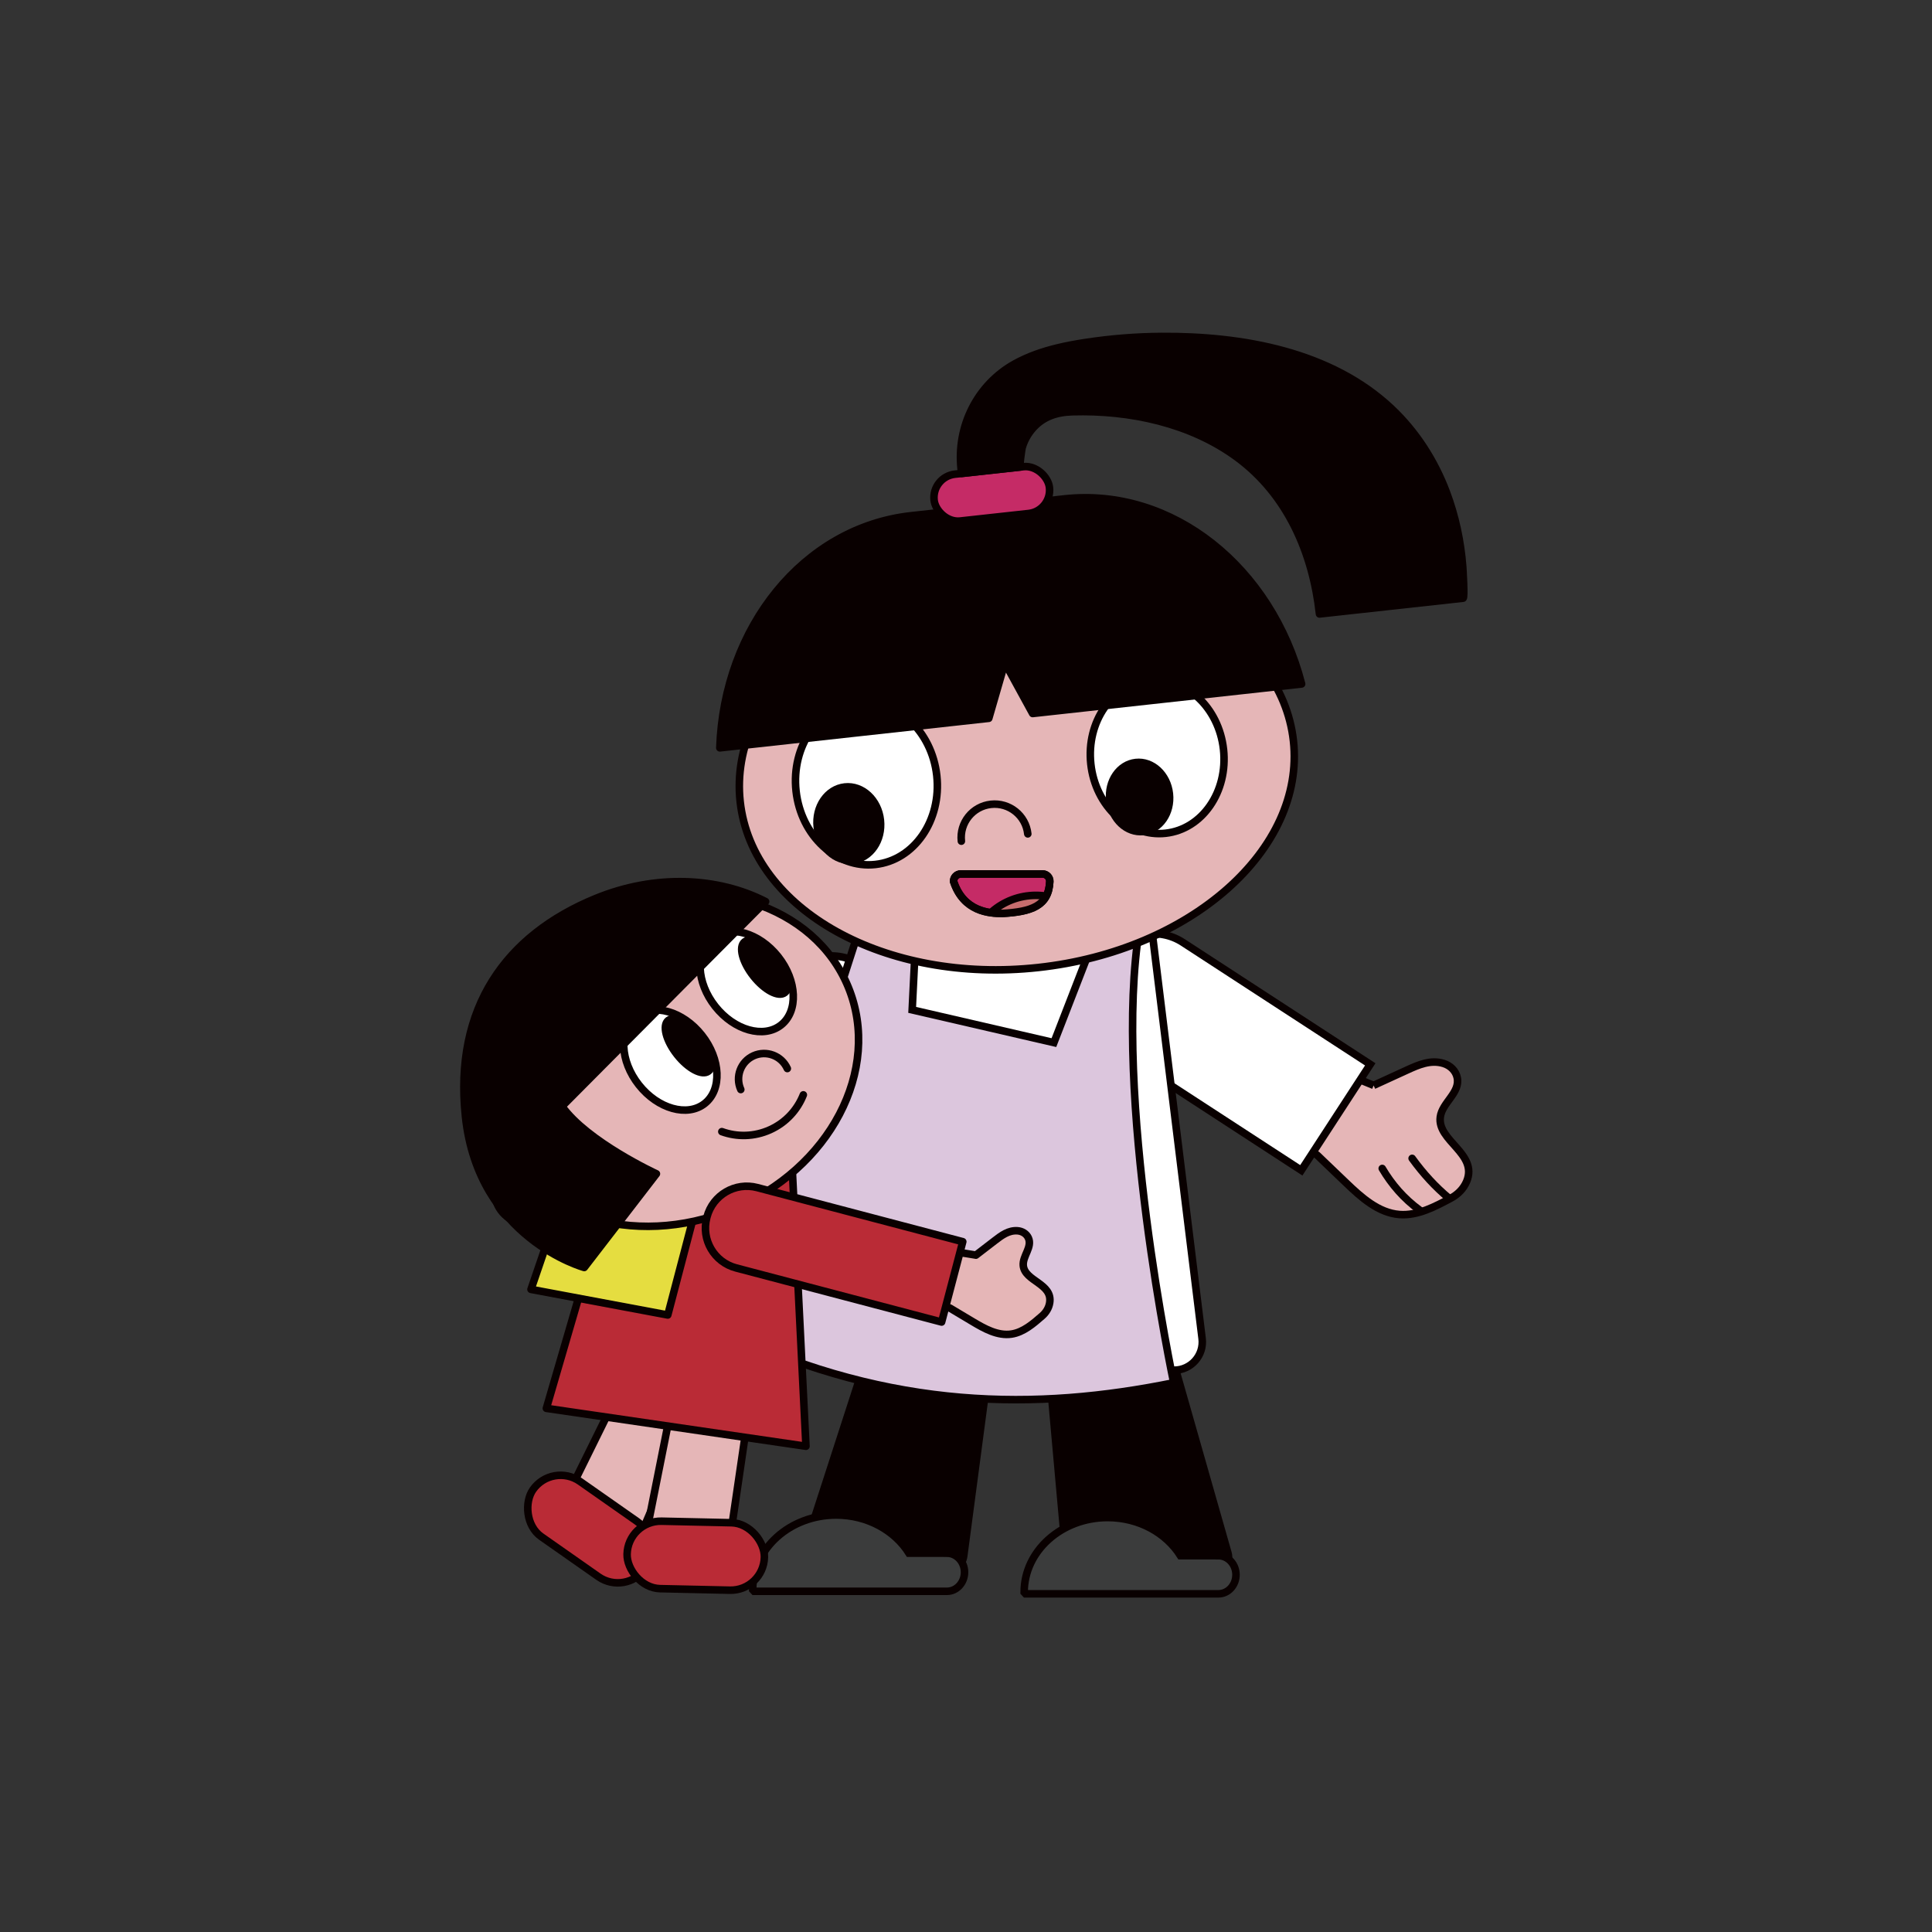 <svg id="eNGfUmr3K291" xmlns="http://www.w3.org/2000/svg" xmlns:xlink="http://www.w3.org/1999/xlink" viewBox="0 0 800 800" shape-rendering="geometricPrecision" text-rendering="geometricPrecision"><rect x="0" y="0" width="800" height="800" fill="#333333" stroke="none"/><style><![CDATA[#eNGfUmr3K293_to {animation: eNGfUmr3K293_to__to 7000ms linear infinite normal forwards}@keyframes eNGfUmr3K293_to__to { 0% {transform: translate(270.632px,583.592px)} 12.857% {transform: translate(270.632px,583.592px)} 20% {transform: translate(275.997px,581.446px)} 48.571% {transform: translate(275.997px,581.446px)} 62.857% {transform: translate(270.632px,583.592px)} 100% {transform: translate(270.632px,583.592px)}} #eNGfUmr3K293_tr {animation: eNGfUmr3K293_tr__tr 7000ms linear infinite normal forwards}@keyframes eNGfUmr3K293_tr__tr { 0% {transform: rotate(0deg)} 12.857% {transform: rotate(0deg)} 20% {transform: rotate(4.169deg)} 48.571% {transform: rotate(4.169deg)} 62.857% {transform: rotate(0deg)} 100% {transform: rotate(0deg)}} #eNGfUmr3K295_tr {animation: eNGfUmr3K295_tr__tr 7000ms linear infinite normal forwards}@keyframes eNGfUmr3K295_tr__tr { 0% {transform: translate(380.614px,400.732px) rotate(-51.646deg);animation-timing-function: cubic-bezier(0.42,0,0.58,1)} 12.857% {transform: translate(380.614px,400.732px) rotate(0deg)} 62.857% {transform: translate(380.614px,400.732px) rotate(0deg);animation-timing-function: cubic-bezier(0.42,0,0.58,1)} 75.714% {transform: translate(380.614px,400.732px) rotate(-29.437deg)} 100% {transform: translate(380.614px,400.732px) rotate(-29.437deg)}} #eNGfUmr3K2911_tr {animation: eNGfUmr3K2911_tr__tr 7000ms linear infinite normal forwards}@keyframes eNGfUmr3K2911_tr__tr { 0% {transform: translate(455.665px,403.271px) rotate(14.64deg);animation-timing-function: cubic-bezier(0.42,0,0.58,1)} 12.857% {transform: translate(455.665px,403.271px) rotate(-29.437deg)} 62.857% {transform: translate(455.665px,403.271px) rotate(-29.437deg);animation-timing-function: cubic-bezier(0.42,0,0.58,1)} 75.714% {transform: translate(455.665px,403.271px) rotate(14.64deg)} 100% {transform: translate(455.665px,403.271px) rotate(14.64deg)}} #eNGfUmr3K2936 {animation: eNGfUmr3K2936__m 7000ms linear infinite normal forwards}@keyframes eNGfUmr3K2936__m { 0% {d: path('M196.858,218.29C196.788,216.66,198.108,215.3,199.748,215.3L232.228,215.3C233.858,215.3,235.188,216.66,235.118,218.29C234.708,228.07,227.729,230.346,216.234,231.002C211.134,231.002,200.799,230.346,196.858,218.29Z')} 2.857% {d: path('M196.858,218.29C196.788,216.66,198.108,215.3,199.748,215.3L232.228,215.3C233.858,215.3,235.188,216.66,235.118,218.29C234.708,228.07,227.729,230.346,216.234,231.002C211.134,231.002,200.799,230.346,196.858,218.29Z')} 5.714% {d: path('M186.766,218.29C186.696,216.66,188.016,215.3,189.656,215.3L245.54,215.3C247.17,215.3,248.5,216.66,248.43,218.29C248.02,228.07,243.359,241.92,218.533,242.825C213.433,242.825,188.29,241.019,186.766,218.29Z')} 8.571% {d: path('M181.87,218.29C181.8,216.66,183.12,215.3,184.76,215.3L250.18,215.3C251.81,215.3,253.14,216.66,253.07,218.29C252.66,228.07,248.418,262.037,217.48,265.45C212.38,265.45,183.886,262.365,181.87,218.29Z')} 85.714% {d: path('M181.87,218.29C181.8,216.66,183.12,215.3,184.76,215.3L250.18,215.3C251.81,215.3,253.14,216.66,253.07,218.29C252.66,228.07,248.418,262.037,217.48,265.45C212.38,265.45,183.886,262.365,181.87,218.29Z')} 88.571% {d: path('M186.766,218.29C186.696,216.66,188.016,215.3,189.656,215.3L245.54,215.3C247.17,215.3,248.5,216.66,248.43,218.29C248.02,228.07,243.359,241.92,218.533,242.825C213.433,242.825,188.29,241.019,186.766,218.29Z')} 91.429% {d: path('M196.858,218.29C196.788,216.66,198.108,215.3,199.748,215.3L232.228,215.3C233.858,215.3,235.188,216.66,235.118,218.29C234.708,228.07,227.729,230.346,216.234,231.002C211.134,231.002,200.799,230.346,196.858,218.29Z')} 100% {d: path('M196.858,218.29C196.788,216.66,198.108,215.3,199.748,215.3L232.228,215.3C233.858,215.3,235.188,216.66,235.118,218.29C234.708,228.07,227.729,230.346,216.234,231.002C211.134,231.002,200.799,230.346,196.858,218.29Z')}} #eNGfUmr3K2938_to {animation: eNGfUmr3K2938_to__to 7000ms linear infinite normal forwards}@keyframes eNGfUmr3K2938_to__to { 0% {transform: translate(224.795px,237.226px)} 2.857% {transform: translate(224.795px,237.226px)} 8.571% {transform: translate(224.795px,252.035px)} 85.714% {transform: translate(224.795px,252.035px)} 91.429% {transform: translate(224.795px,237.226px)} 100% {transform: translate(224.795px,237.226px)}} #eNGfUmr3K2940 {animation: eNGfUmr3K2940__m 7000ms linear infinite normal forwards}@keyframes eNGfUmr3K2940__m { 0% {d: path('M196.858,218.29C196.788,216.66,198.108,215.3,199.748,215.3L232.228,215.3C233.858,215.3,235.188,216.66,235.118,218.29C234.708,228.07,227.729,230.346,216.234,231.002C211.134,231.002,200.799,230.346,196.858,218.29Z')} 2.857% {d: path('M196.858,218.29C196.788,216.66,198.108,215.3,199.748,215.3L232.228,215.3C233.858,215.3,235.188,216.66,235.118,218.29C234.708,228.07,227.729,230.346,216.234,231.002C211.134,231.002,200.799,230.346,196.858,218.29Z')} 5.714% {d: path('M186.766,218.29C186.696,216.66,188.016,215.3,189.656,215.3L245.54,215.3C247.17,215.3,248.5,216.66,248.43,218.29C248.02,228.07,243.359,241.92,218.533,242.825C213.433,242.825,188.29,241.019,186.766,218.29Z')} 8.571% {d: path('M181.87,218.29C181.8,216.66,183.12,215.3,184.76,215.3L250.18,215.3C251.81,215.3,253.14,216.66,253.07,218.29C252.66,228.07,248.418,262.037,217.48,265.45C212.38,265.45,183.886,262.365,181.87,218.29Z')} 85.714% {d: path('M181.87,218.29C181.8,216.66,183.12,215.3,184.76,215.3L250.18,215.3C251.81,215.3,253.14,216.66,253.07,218.29C252.66,228.07,248.418,262.037,217.48,265.45C212.38,265.45,183.886,262.365,181.87,218.29Z')} 88.571% {d: path('M186.766,218.29C186.696,216.66,188.016,215.3,189.656,215.3L245.54,215.3C247.17,215.3,248.5,216.66,248.43,218.29C248.02,228.07,243.359,241.92,218.533,242.825C213.433,242.825,188.29,241.019,186.766,218.29Z')} 91.429% {d: path('M196.858,218.29C196.788,216.66,198.108,215.3,199.748,215.3L232.228,215.3C233.858,215.3,235.188,216.66,235.118,218.29C234.708,228.07,227.729,230.346,216.234,231.002C211.134,231.002,200.799,230.346,196.858,218.29Z')} 100% {d: path('M196.858,218.29C196.788,216.66,198.108,215.3,199.748,215.3L232.228,215.3C233.858,215.3,235.188,216.66,235.118,218.29C234.708,228.07,227.729,230.346,216.234,231.002C211.134,231.002,200.799,230.346,196.858,218.29Z')}} #eNGfUmr3K2941 {animation: eNGfUmr3K2941__m 7000ms linear infinite normal forwards}@keyframes eNGfUmr3K2941__m { 0% {d: path('M196.858,218.29C196.788,216.66,198.108,215.3,199.748,215.3L232.228,215.3C233.858,215.3,235.188,216.66,235.118,218.29C234.708,228.07,227.729,230.346,216.234,231.002C211.134,231.002,200.799,230.346,196.858,218.29Z')} 2.857% {d: path('M196.858,218.29C196.788,216.66,198.108,215.3,199.748,215.3L232.228,215.3C233.858,215.3,235.188,216.66,235.118,218.29C234.708,228.07,227.729,230.346,216.234,231.002C211.134,231.002,200.799,230.346,196.858,218.29Z')} 5.714% {d: path('M186.766,218.29C186.696,216.66,188.016,215.3,189.656,215.3L245.54,215.3C247.17,215.3,248.5,216.66,248.43,218.29C248.02,228.07,243.359,241.92,218.533,242.825C213.433,242.825,188.29,241.019,186.766,218.29Z')} 8.571% {d: path('M181.87,218.29C181.8,216.66,183.12,215.3,184.76,215.3L250.18,215.3C251.81,215.3,253.14,216.66,253.07,218.29C252.66,228.07,248.418,262.037,217.48,265.45C212.38,265.45,183.886,262.365,181.87,218.29Z')} 85.714% {d: path('M181.87,218.29C181.8,216.66,183.12,215.3,184.76,215.3L250.18,215.3C251.81,215.3,253.14,216.66,253.07,218.29C252.66,228.07,248.418,262.037,217.48,265.45C212.38,265.45,183.886,262.365,181.87,218.29Z')} 88.571% {d: path('M186.766,218.29C186.696,216.66,188.016,215.3,189.656,215.3L245.54,215.3C247.17,215.3,248.5,216.66,248.43,218.29C248.02,228.07,243.359,241.92,218.533,242.825C213.433,242.825,188.29,241.019,186.766,218.29Z')} 91.429% {d: path('M196.858,218.29C196.788,216.66,198.108,215.3,199.748,215.3L232.228,215.3C233.858,215.3,235.188,216.66,235.118,218.29C234.708,228.07,227.729,230.346,216.234,231.002C211.134,231.002,200.799,230.346,196.858,218.29Z')} 100% {d: path('M196.858,218.29C196.788,216.66,198.108,215.3,199.748,215.3L232.228,215.3C233.858,215.3,235.188,216.66,235.118,218.29C234.708,228.07,227.729,230.346,216.234,231.002C211.134,231.002,200.799,230.346,196.858,218.29Z')}} #eNGfUmr3K2942_to {animation: eNGfUmr3K2942_to__to 7000ms linear infinite normal forwards}@keyframes eNGfUmr3K2942_to__to { 0% {transform: translate(289.02px,555.176px)} 12.857% {transform: translate(289.02px,555.176px)} 20% {transform: translate(294.346px,551.182px)} 48.571% {transform: translate(294.346px,551.182px)} 62.857% {transform: translate(289.02px,555.176px)} 100% {transform: translate(289.02px,555.176px)}} #eNGfUmr3K2942_tr {animation: eNGfUmr3K2942_tr__tr 7000ms linear infinite normal forwards}@keyframes eNGfUmr3K2942_tr__tr { 0% {transform: rotate(0deg)} 12.857% {transform: rotate(0deg)} 20% {transform: rotate(3.372deg)} 48.571% {transform: rotate(3.372deg)} 62.857% {transform: rotate(0deg)} 100% {transform: rotate(0deg)}} #eNGfUmr3K2945_tr {animation: eNGfUmr3K2945_tr__tr 7000ms linear infinite normal forwards}@keyframes eNGfUmr3K2945_tr__tr { 0% {transform: translate(297.118px,474.144px) rotate(0deg)} 22.857% {transform: translate(297.118px,474.144px) rotate(0deg);animation-timing-function: cubic-bezier(0.42,0,1,1)} 25.714% {transform: translate(297.118px,474.144px) rotate(7.457deg);animation-timing-function: cubic-bezier(0,0,0.58,1)} 28.571% {transform: translate(297.118px,474.144px) rotate(0deg);animation-timing-function: cubic-bezier(0.42,0,1,1)} 31.429% {transform: translate(297.118px,474.144px) rotate(7.457deg);animation-timing-function: cubic-bezier(0,0,0.58,1)} 34.286% {transform: translate(297.118px,474.144px) rotate(0deg)} 100% {transform: translate(297.118px,474.144px) rotate(0deg)}} #eNGfUmr3K2957_tr {animation: eNGfUmr3K2957_tr__tr 7000ms linear infinite normal forwards}@keyframes eNGfUmr3K2957_tr__tr { 0% {transform: translate(313.652px,504.581px) rotate(18.992deg)} 12.857% {transform: translate(313.652px,504.581px) rotate(18.992deg);animation-timing-function: cubic-bezier(0.42,0,1,1)} 48.571% {transform: translate(313.652px,504.581px) rotate(0.073deg);animation-timing-function: cubic-bezier(0,0,0.58,1)} 62.857% {transform: translate(313.652px,504.581px) rotate(18.992deg)} 100% {transform: translate(313.652px,504.581px) rotate(18.992deg)}} #eNGfUmr3K2960_tr {animation: eNGfUmr3K2960_tr__tr 7000ms linear infinite normal forwards}@keyframes eNGfUmr3K2960_tr__tr { 0% {transform: translate(271.874px,639.241px) rotate(35.03deg)} 12.857% {transform: translate(271.874px,639.241px) rotate(35.03deg)} 20% {transform: translate(271.874px,639.241px) rotate(43.07deg)} 48.571% {transform: translate(271.874px,639.241px) rotate(43.07deg)} 62.857% {transform: translate(271.874px,639.241px) rotate(35.03deg)} 100% {transform: translate(271.874px,639.241px) rotate(35.03deg)}}]]></style><g transform="matrix(1.041 0 0 1.041-16.29-16.29)"><g id="eNGfUmr3K293_to" transform="translate(270.632,583.592)"><g id="eNGfUmr3K293_tr" transform="rotate(0)"><path d="M105.75,400.82L71.23,480.84c-.71,1.66-2.61,2.59-4.29,2.14L41.1,476.1c-2.03-.54-3.08-2.87-2.13-4.79l39.25-79.54c1.28-2.6,3.65-4.07,5.69-3.53l19.88,5.28c2.51.67,3.39,4.01,1.97,7.29Z" transform="translate(-72.528,-435.611)" fill="#e5b6b7" stroke="#090000" stroke-width="3" stroke-miterlimit="10"/></g></g><path d="M120.36,394.92l-12.65,86.23c-.26,1.78-1.85,3.18-3.59,3.18l-26.74.04c-2.1,0-3.72-1.97-3.3-4.08l17.34-86.98c.57-2.84,2.47-4.88,4.59-4.88l20.56-.04c2.59,0,4.31,3,3.79,6.54Z" transform="translate(198.104 147.981)" fill="#e5b6b7" stroke="#090000" stroke-width="3" stroke-miterlimit="10"/><g id="eNGfUmr3K295_tr" transform="translate(380.614,400.732) rotate(-51.646)"><g transform="translate(-182.51,-252.751)"><g><path d="M58.16,186.63l-2.93-14.24c-1.02-4.95-2.16-10.17-6.52-13.38-2.22-1.64-5.16-2.16-7.68-1.04-5.66,2.52-4.48,10.68-8.7,14.72-6.94,6.65-20.64-3.55-26.85,6.68-1.62,2.66-2.13,5.85-1.69,8.93.99,6.96,2.09,14.87,6.85,20.41c5.48,6.39,14.47,8.23,22.76,9.68l15.67,2.75l14.24,5.41l13.86-24.27c.94-1.64.4-3.72-1.2-4.71L58.16,186.62Z" fill="#e5b6b7" stroke="#090000" stroke-width="3" stroke-linejoin="round" stroke-miterlimit="10"/><path d="M25.69,191.46c-7.62.05-14.75-.76-21.39-2.42" fill="#e5b6b7" stroke="#090000" stroke-width="3" stroke-linecap="round" stroke-linejoin="round"/><path d="M29.48,203.42c-7.29.72-14.68.19-22.22-2.21" fill="#e5b6b7" stroke="#090000" stroke-width="3" stroke-linecap="round" stroke-linejoin="round"/></g><path d="M111.48,172.59h7.57c11.78,0,21.35,9.57,21.35,21.35v88.92h-50.27v-88.92c0-11.78,9.57-21.35,21.35-21.35Z" transform="matrix(-.353 0.935-.935-.353 369.03 200.37)" fill="#fff" stroke="#090000" stroke-width="3" stroke-miterlimit="10"/></g></g><g id="eNGfUmr3K2911_tr" transform="translate(455.665,403.271) rotate(14.64)"><g transform="translate(-257.56,-255.29)"><g><path d="M371.62,271.08l11.26-9.2c3.92-3.2,8.09-6.53,13.5-6.27c2.76.13,5.37,1.58,6.61,4.04c2.8,5.53-3.26,11.11-2.53,16.91c1.19,9.54,18.26,10.26,16.62,22.11-.43,3.08-2.04,5.88-4.32,7.99-5.16,4.77-11,10.22-18.19,11.52-8.29,1.5-16.42-2.74-23.77-6.84l-13.89-7.74-14.47-4.78l4.55-27.58c.31-1.86,2.04-3.14,3.91-2.9l20.73,2.73Z" fill="#e5b6b7" stroke="#090000" stroke-width="3" stroke-miterlimit="10"/><path d="M393.78,295.3c5.88,4.84,11.93,8.71,18.13,11.61" fill="#e5b6b7" stroke="#090000" stroke-width="3" stroke-linecap="round" stroke-linejoin="round"/><path d="M383.29,302.19c5.2,5.16,11.27,9.4,18.64,12.3" fill="#e5b6b7" stroke="#090000" stroke-width="3" stroke-linecap="round" stroke-linejoin="round"/></g><path d="M282.95,214.68h50.27v88.92c0,11.78-9.57,21.35-21.35,21.35h-7.57c-11.78,0-21.35-9.57-21.35-21.35v-88.92v0Z" transform="matrix(-.316 0.949-.949-.316 661.36 62.65)" fill="#fff" stroke="#090000" stroke-width="3" stroke-miterlimit="10"/></g></g><path d="M216.97,365.02L200.88,486.6c-.46,3.44-3.47,6.15-6.83,6.14l-51.43-.12c-4.04,0-6.66-3.87-5.36-7.9l39.32-121.53c.94-2.89,3.65-4.93,6.55-4.93l28.19.06c3.55,0,6.11,3.04,5.63,6.68Z" transform="translate(198.104 147.981)" fill="#090000" stroke="#090000" stroke-width="3" stroke-linecap="round" stroke-linejoin="round"/><path d="M230.77,366.72l10.81,120.29c.31,3.4,3.23,6.1,6.63,6.1l52,.07c4.08,0,6.9-3.81,5.77-7.79l-34.3-120.33c-.82-2.87-3.47-4.89-6.4-4.9l-28.51-.04c-3.59,0-6.32,2.99-5.99,6.59Z" transform="translate(198.104 147.981)" fill="#090000" stroke="#090000" stroke-width="3" stroke-linecap="round" stroke-linejoin="round"/><path d="M194.2,485.47h-15.09c-5.69-9.05-16.52-15.17-28.96-15.17-18.36,0-33.23,13.32-33.2,29.73.22.24.35.37.57.61h76.68c3.87,0,7-3.4,7-7.58s-3.14-7.58-7-7.58Z" transform="translate(198.104 147.981)" fill="#3b3c3c" stroke="#090000" stroke-width="3" stroke-miterlimit="10"/><path d="M302.18,486.47h-15.09c-5.69-9.05-16.52-15.17-28.96-15.17-18.36,0-33.23,13.32-33.2,29.73.22.24.35.37.57.61h76.68c3.87,0,7-3.4,7-7.58s-3.14-7.58-7-7.58Z" transform="translate(198.104 147.981)" fill="#3b3c3c" stroke="#090000" stroke-width="3" stroke-miterlimit="10"/><path d="M191.84,218.9l-72.6,170.75c-2.17,5.11,1,10.9,6.47,11.83l59.48,10.08l19.31-44.48l23.58,45.61h56.47c6.75,0,11.98-5.91,11.15-12.61L275.6,236.57L191.84,218.9Z" transform="translate(198.104 147.981)" fill="#fff" stroke="#090000" stroke-width="3" stroke-miterlimit="10"/><path d="M250.68,246.53l-13.92,35.86-56.38-13.02l1.95-39.55-19.07-4.73-55.81,173.14c65.06,30.27,122.25,30.59,176.96,19.46c0,0-24.457-114.81-13.567-181.12L250.69,246.53Z" transform="translate(198.104 147.981)" fill="#dcc6dd" stroke="#090000" stroke-width="3" stroke-miterlimit="10"/><g transform="translate(198.104 147.981)"><ellipse rx="110.7" ry="78.52" transform="matrix(.994-.109 0.109 0.994 221.998 174.462)" fill="#e5b6b7" stroke="#090000" stroke-width="3" stroke-miterlimit="10"/><g><ellipse rx="28.16" ry="32.47" transform="matrix(.994-.109 0.109 0.994 162.179 179.256)" fill="#fff" stroke="#090000" stroke-width="3" stroke-linecap="round" stroke-linejoin="round"/><ellipse rx="12.64" ry="14.64" transform="matrix(.994-.109 0.109 0.994 155.178 195.255)" fill="#090000" stroke="#090000" stroke-width="3" stroke-linecap="round" stroke-linejoin="round"/></g><g><ellipse rx="26.55" ry="30.61" transform="matrix(.994-.109 0.109 0.994 277.834 168.688)" fill="#fff" stroke="#090000" stroke-width="3" stroke-linecap="round" stroke-linejoin="round"/><ellipse rx="11.92" ry="13.8" transform="matrix(.994-.109 0.109 0.994 270.843 184.687)" fill="#090000" stroke="#090000" stroke-width="3" stroke-linecap="round" stroke-linejoin="round"/></g><path d="M199.95,202.26c-.8-7.3,4.46-13.86,11.76-14.66s13.86,4.46,14.66,11.76" fill="none" stroke="#090000" stroke-width="3" stroke-linecap="round" stroke-linejoin="round"/><path d="M217.25,131.28l11.05,20.2l106.99-11.75C323.34,93.4,283.82,61.4,240.93,66.11L180.01,72.8c-42.89,4.71-74.53,44.52-76.14,92.34l106.99-11.75l6.4-22.11Z" fill="#090000" stroke="#090000" stroke-width="3" stroke-linecap="round" stroke-linejoin="round"/><rect width="46.15" height="18.74" rx="9.37" ry="9.37" transform="matrix(.994-.109 0.109 0.994 188.088 57.304)" fill="#c52b66" stroke="#090000" stroke-width="3" stroke-linecap="round" stroke-linejoin="round"/><path d="M238.18,6.04c-5.91,1.43-11.66,3.4-16.97,6.34-14.96,8.3-23.23,24.89-21.36,41.9.06.57.15,1.14.23,1.71l23.39-2.57c-.58.06.5-7.17.69-7.8.79-2.69,2.16-5.2,3.98-7.33c4.22-4.93,9.72-6.67,16.05-6.85c22.75-.64,46.84,4.46,65.45,18.15c20.04,14.76,30.09,38.04,32.76,62.29l57.13-6.27c.66-.07-.11-11.94-.16-12.65-.79-10.06-2.92-20.05-6.48-29.5-4.72-12.53-12.08-24.01-21.83-33.22C346.92,7.46,311.63,1.3,279.59,1.5c-10.14.06-20.28.88-30.3,2.41-3.72.57-7.44,1.24-11.11,2.13Z" fill="#090000" stroke="#090000" stroke-width="3" stroke-linecap="round" stroke-linejoin="round"/></g><g transform="translate(198.104 147.981)"><path id="eNGfUmr3K2936" d="M196.858,218.29c-.07-1.63,1.25-2.99,2.89-2.99h32.48c1.63,0,2.96,1.36,2.89,2.99-.41,9.78-7.389,12.056-18.883,12.712-5.1,0-15.435-.657-19.376-12.712Z" fill="#c52b66" stroke="#090000" stroke-width="3" stroke-linecap="round" stroke-linejoin="round"/><g mask="url(#eNGfUmr3K2939)"><g id="eNGfUmr3K2938_to" transform="translate(224.795,237.226)"><path d="M246.44,244.56c-4.6-3.71-10.45-5.94-16.82-5.94-13.38,0-24.47,9.8-26.48,22.61c4.39,2.71,9.24,4.22,14.34,4.22c11.93,0,22.49-8.24,28.97-20.89Z" transform="translate(-224.795,-252.035)" fill="#c76d6e" stroke="#090000" stroke-width="3" stroke-linejoin="round" stroke-miterlimit="10"/></g><mask id="eNGfUmr3K2939"><path id="eNGfUmr3K2940" d="M196.858,218.29c-.07-1.63,1.25-2.99,2.89-2.99h32.48c1.63,0,2.96,1.36,2.89,2.99-.41,9.78-7.389,12.056-18.883,12.712-5.1,0-15.435-.657-19.376-12.712Z" fill="#fff" stroke="#090000" stroke-width="0" stroke-linecap="round" stroke-linejoin="round"/></mask></g><path id="eNGfUmr3K2941" d="M196.858,218.29c-.07-1.63,1.25-2.99,2.89-2.99h32.48c1.63,0,2.96,1.36,2.89,2.99-.41,9.78-7.389,12.056-18.883,12.712-5.1,0-15.435-.657-19.376-12.712Z" fill="none" stroke="#090000" stroke-width="3" stroke-linecap="round" stroke-linejoin="round"/></g><g id="eNGfUmr3K2942_to" transform="translate(289.02,555.176)"><g id="eNGfUmr3K2942_tr" transform="rotate(0)"><g transform="translate(-289.02,-555.176)"><polygon points="61.27,337.29 34.87,427.86 138.13,442.94 132.08,320.41 61.27,337.29" transform="translate(198.104 147.981)" fill="#ba2b36" stroke="#090000" stroke-width="3" stroke-linecap="round" stroke-linejoin="round"/><polygon points="94.33,348.2 83.17,390.73 28.76,380.54 43.62,337.05 94.33,348.2" transform="translate(198.104 147.981)" fill="#e5dd40" stroke="#090000" stroke-width="3" stroke-linecap="round" stroke-linejoin="round"/><g id="eNGfUmr3K2945_tr" transform="translate(297.118,474.144) rotate(0)"><g transform="translate(-96.455,-327.257)"><ellipse rx="76.42" ry="64.23" transform="matrix(.926-.379 0.379 0.926 81.651 290.394)" fill="#e5b6b7" stroke="#090000" stroke-width="3" stroke-miterlimit="10"/><g><ellipse rx="15.95" ry="22.04" transform="matrix(.784-.621 0.621 0.784 81.629 290.412)" fill="#fff" stroke="#090000" stroke-width="3" stroke-linecap="round" stroke-linejoin="round"/><ellipse rx="5.72" ry="12.89" transform="matrix(.784-.621 0.621 0.784 88.813 284.732)" fill="#090000" stroke="#090000" stroke-width="3" stroke-linecap="round" stroke-linejoin="round"/></g><g><ellipse rx="15.95" ry="22.04" transform="matrix(.784-.621 0.621 0.784 111.997 259.182)" fill="#fff" stroke="#090000" stroke-width="3" stroke-linecap="round" stroke-linejoin="round"/><ellipse rx="5.72" ry="12.89" transform="matrix(.784-.621 0.621 0.784 119.174 253.494)" fill="#090000" stroke="#090000" stroke-width="3" stroke-linecap="round" stroke-linejoin="round"/></g><path d="M76.09,335.66c0,0-27.38-12.61-37.56-26.82l80.99-81.46c-18.97-9.73-43.89-10.93-67.54-1.25-35.87,14.67-56.402,43.56-51.851,86.728C5.251,361.436,47.38,372.93,47.38,372.93l28.71-37.27Z" fill="#090000" stroke="#090000" stroke-width="3" stroke-linecap="round" stroke-linejoin="round"/><g><path d="M128.16,293.8c-2.31-5.11-8.32-7.38-13.43-5.08-5.11,2.31-7.38,8.32-5.08,13.43" fill="none" stroke="#090000" stroke-width="3" stroke-linecap="round" stroke-linejoin="round"/><path d="M134.53,304.26c-2.36,5.96-6.94,11.04-13.25,13.89-6.3,2.84-13.15,2.92-19.17.74" fill="none" stroke="#090000" stroke-width="3" stroke-linecap="round" stroke-linejoin="round"/></g></g></g><g id="eNGfUmr3K2957_tr" transform="translate(313.652,504.581) rotate(18.992)"><g transform="translate(-115.548,-356.6)"><path d="M204.18,337.02l5.27-7.98c1.83-2.78,3.8-5.68,7.25-6.58c1.76-.46,3.68-.06,4.94,1.24c2.84,2.92.13,7.61,1.71,11.11c2.61,5.76,13.47,2.87,14.76,10.63.34,2.02-.13,4.09-1.15,5.86-2.31,4.01-4.91,8.56-9.16,10.79-4.91,2.56-10.84,1.49-16.26.35l-10.24-2.15-10.02-.17-2.54-18.2c-.17-1.23.66-2.37,1.89-2.58L204.18,337Z" fill="#e5b6b7" stroke="#090000" stroke-width="3" stroke-linejoin="round" stroke-miterlimit="10"/><path d="M131.76,303.36h33.06v84.55c0,9.04-7.34,16.38-16.38,16.38h-.3c-9.04,0-16.38-7.34-16.38-16.38v-84.55v0Z" transform="matrix(.074 0.997-.997 0.074 490.2 179.84)" fill="#ba2b36" stroke="#090000" stroke-width="3" stroke-linecap="round" stroke-linejoin="round"/></g></g></g></g></g><g id="eNGfUmr3K2960_tr" transform="translate(271.874,639.241) rotate(35.03)"><rect width="54.61" height="26.83" rx="13.41" ry="13.41" transform="translate(-54.032,-13.457)" fill="#ba2b36" stroke="#090000" stroke-width="3" stroke-linecap="round" stroke-linejoin="round"/></g><rect width="54.61" height="26.83" rx="13.41" ry="13.41" transform="matrix(1 0.022-.022 1 265.383 620.439)" fill="#ba2b36" stroke="#090000" stroke-width="3" stroke-linecap="round" stroke-linejoin="round"/></g></svg>